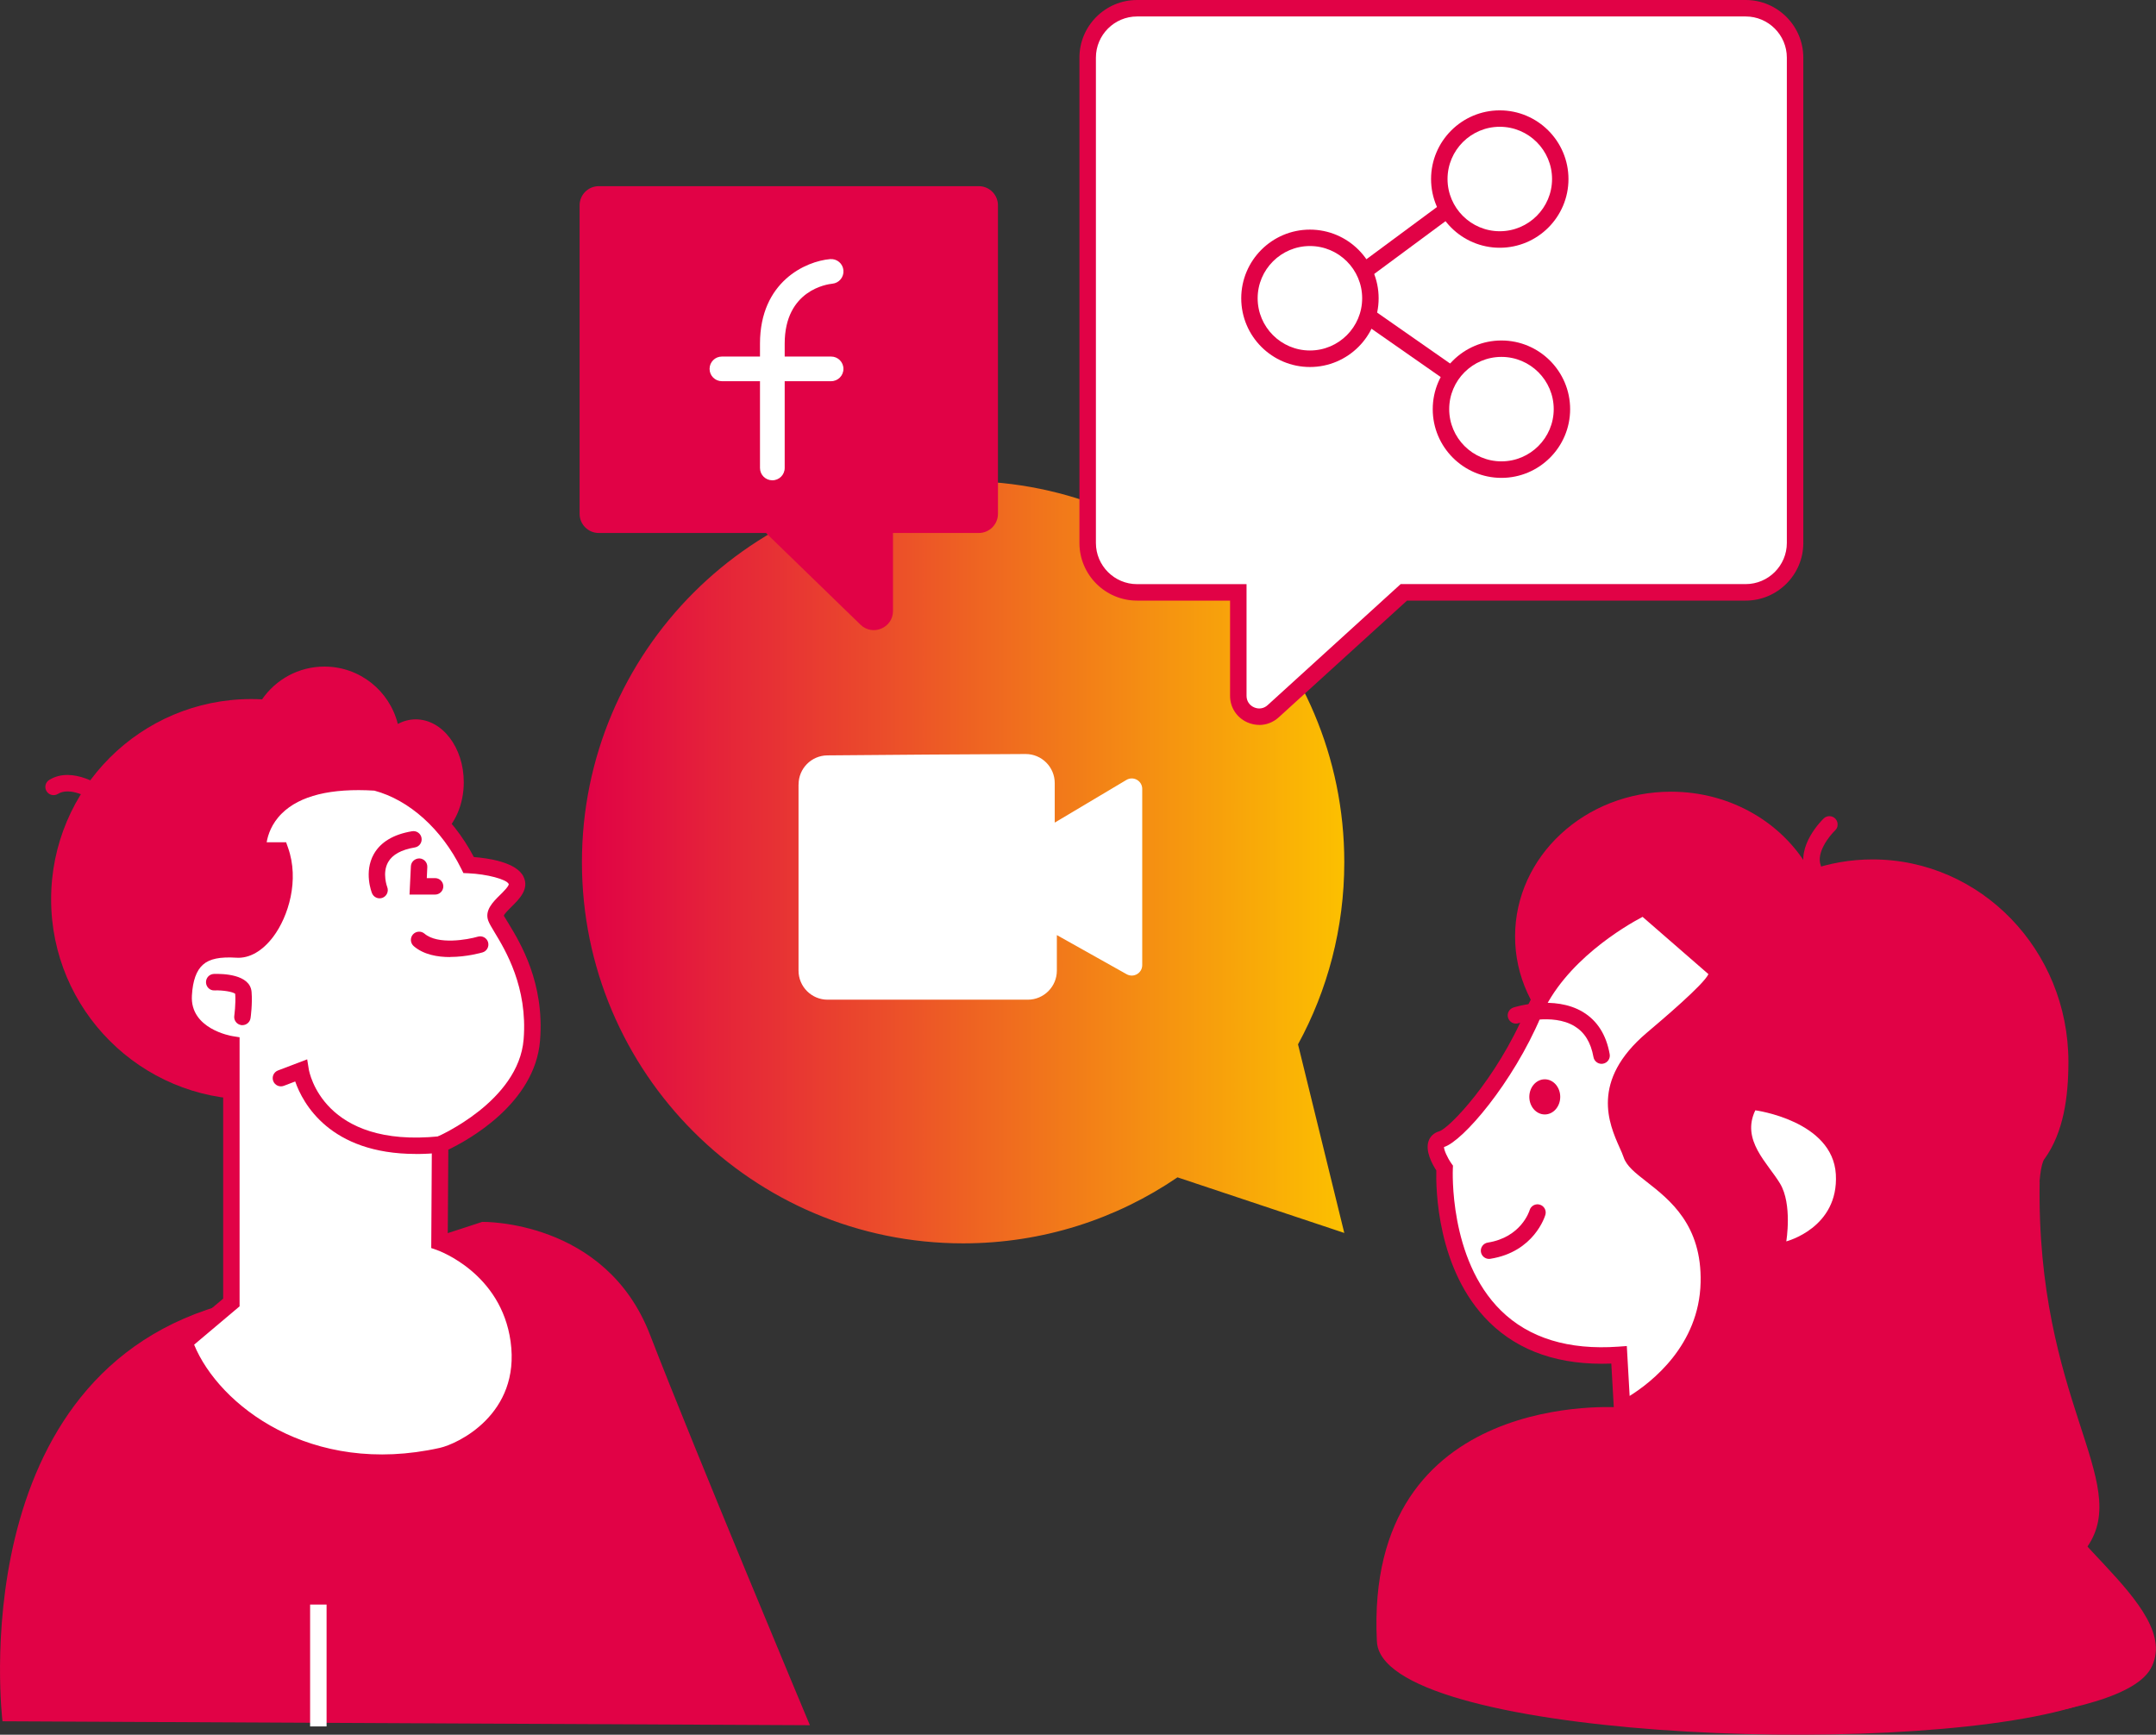 <svg xmlns="http://www.w3.org/2000/svg" xmlns:xlink="http://www.w3.org/1999/xlink" id="b" data-name="Capa 2" width="426.81" height="343.44" viewBox="0 0 426.81 343.44"><rect x="0" y="0" width="426.81" height="343.44" fill="#333333" stroke="none"/><defs><linearGradient id="d" data-name="Digitaliza" x1="115.2" y1="170.71" x2="266.12" y2="170.71" gradientUnits="userSpaceOnUse"><stop offset="0" stop-color="#e00146"></stop><stop offset="1" stop-color="#fcc000"></stop></linearGradient></defs><g id="c" data-name="sv"><g><path d="m.49,340.77s-8.48-69.27,45.32-82.9c39.53-12.59,49.65-15.96,49.65-15.96,0,0,24.39-.52,33.21,22.32,8.82,22.83,31.66,77.33,31.66,77.33l-159.84-.78Z" fill="#e10246"></path><path d="m91.81,154.87c0-6.88-4.26-12.45-9.51-12.45-1.25,0-2.45.33-3.55.9-1.63-6.52-7.51-11.35-14.53-11.35-5.12,0-9.64,2.57-12.34,6.49-.7-.04-1.41-.06-2.12-.06-21.89,0-39.64,17.75-39.64,39.64s17.75,39.64,39.64,39.64,39.64-17.75,39.64-39.64c0-4.41-.73-8.65-2.06-12.62,2.68-2.2,4.47-6.1,4.47-10.55Z" fill="#e10246"></path><g><path d="m36.5,265.72l9.31-7.85v-51.13s-9.91-1.57-9.43-9.74c.48-8.18,4.93-9.38,10.58-9.02,5.65.36,11.66-10.82,8.54-19.6h-4.45s-.96-15.03,23.33-13.47c6.49,1.68,13.83,7.09,18.4,16.35,0,0,8.06.36,9.38,3.01,1.32,2.65-4.81,5.17-3.97,7.46s8.18,10.7,7.09,24.17c-1.08,13.47-18.16,20.68-18.16,20.68l-.12,19.36s13.64,4.72,15.68,19.42c2.05,14.7-10.14,21.74-15.26,22.89-17.49,3.91-43.81-2.06-50.93-22.52Z" fill="#fff"></path><path d="m76.86,290.96c-16.1,0-35.64-6.71-41.9-24.71l-.37-1.06,9.59-8.08v-49.06c-4.04-1.07-9.83-4.34-9.43-11.16.23-3.87,1.3-6.6,3.29-8.36,2.58-2.29,6.18-2.37,9.03-2.19,1.4.12,3-.95,4.44-2.86,2.33-3.09,4.09-8.5,2.79-13.49h-4.77l-.1-1.52c-.01-.22-.29-5.38,4.03-9.7,4.27-4.27,11.34-6.12,21.03-5.5l.3.05c7.61,1.97,14.66,8.06,19.02,16.36,2.77.21,8.38.99,9.81,3.85,1.23,2.46-.84,4.49-2.34,5.97-.54.54-1.46,1.43-1.54,1.8.09.15.52.85.97,1.59,2.31,3.81,7.12,11.75,6.2,23.12-1,12.5-14.34,19.77-18.16,21.6l-.11,17.21c3.46,1.52,13.83,7.13,15.66,20.29,2.14,15.4-10.2,23.29-16.52,24.7-3.27.73-6.99,1.13-10.92,1.13Zm-38.43-24.74c4.89,11.94,23.09,26.14,48.65,20.43,3.47-.77,16.01-6.62,14-21.07-1.88-13.49-14.09-17.92-14.61-18.11l-1.1-.38.13-21.59.99-.42c.16-.07,16.18-7,17.17-19.31.83-10.32-3.61-17.65-5.74-21.17-.6-1-1.04-1.72-1.26-2.31-.76-2.06.95-3.74,2.33-5.1.52-.51,1.88-1.85,1.71-2.19-.47-.93-4.28-1.94-8-2.11l-.96-.04-.43-.86c-3.87-7.84-10.29-13.61-17.2-15.46-8.59-.52-14.74.99-18.31,4.51-2.05,2.02-2.76,4.26-3.01,5.71h3.85l.38,1.08c2.28,6.41.08,13.63-2.93,17.63-2.14,2.84-4.71,4.3-7.25,4.15-3.29-.21-5.35.21-6.66,1.38-1.3,1.15-2.02,3.15-2.19,6.11-.39,6.59,7.72,7.99,8.07,8.04l1.37.22v1.39s0,51.88,0,51.88l-9.01,7.6Z" fill="#e10246"></path></g><path d="m404.75,229.43c3.76-5.23,4.72-12.24,4.72-19.19,0-22.14-17.36-40.09-38.78-40.09-4.36,0-8.55.75-12.46,2.13-5.13-9.22-15.47-15.54-27.43-15.54-17.05,0-30.87,12.82-30.87,28.65,0,3.96.86,7.72,2.43,11.15,3.25,7.14,9.54,12.8,17.35,15.59l1.22,66.52s-50.83-4.08-48.36,46.25l85.61,17.76s60.69.25,67.6-12.34c6.91-12.58-23.93-28.37-22.21-41.2,1.73-12.83-1.87-55.48,1.16-59.69Z" fill="#e10246"></path><path d="m75.15,177.85c-.65,0-1.25-.38-1.51-1.02-.07-.17-1.64-4.18.36-7.73,1.35-2.39,3.9-3.92,7.58-4.53.89-.15,1.73.45,1.87,1.34.15.89-.45,1.73-1.34,1.87-2.65.44-4.43,1.42-5.27,2.9-1.24,2.17-.19,4.92-.18,4.95.32.84-.09,1.78-.92,2.11-.2.08-.4.11-.6.11Z" fill="#e10246"></path><path d="m86.13,177.11h-5.06l.27-5.61c.04-.9.82-1.56,1.7-1.55.9.04,1.59.81,1.55,1.7l-.1,2.2h1.64c.9,0,1.63.73,1.63,1.63s-.73,1.63-1.63,1.63Z" fill="#e10246"></path><path d="m89.1,189.48c-2.51,0-5.24-.48-7.19-2.16-.68-.59-.76-1.61-.18-2.3.59-.68,1.62-.76,2.3-.18,2.64,2.26,8.53,1.2,10.57.6.86-.25,1.77.24,2.02,1.1s-.24,1.77-1.1,2.02c-.21.06-3.12.9-6.42.9Z" fill="#e10246"></path><path d="m47.99,202.97c-.08,0-.15,0-.23-.02-.89-.13-1.51-.95-1.38-1.84,0-.02.33-2.36.18-4.36-.48-.4-2.44-.73-4.1-.67-.9.06-1.65-.68-1.68-1.58s.67-1.65,1.57-1.68c1.67-.05,7.15.03,7.45,3.54.2,2.39-.18,5.09-.2,5.2-.12.81-.81,1.4-1.61,1.4Z" fill="#e10246"></path><path d="m82.34,228.46c-17.07,0-22.41-10.06-23.9-14.35l-2.25.86c-.84.32-1.78-.1-2.1-.94-.32-.84.1-1.78.94-2.1l5.78-2.2.32,1.98c.11.63,2.89,15.6,25.83,13.26.89-.08,1.69.56,1.79,1.46.09.89-.56,1.69-1.46,1.78-1.75.18-3.4.26-4.94.26Z" fill="#e10246"></path><path d="m19.78,159.04c-.33,0-.67-.1-.96-.31-1.26-.92-5.04-2.99-7.36-1.55-.76.47-1.77.24-2.24-.53-.47-.77-.24-1.77.53-2.24,4.66-2.89,10.74,1.5,11,1.69.73.53.88,1.55.35,2.28-.32.44-.81.67-1.32.67Z" fill="#e10246"></path><rect x="61.39" y="317.67" width="3.26" height="24.13" fill="#fff"></rect><g><path d="m325.42,179.58s-16.14,7.56-21.86,21.04-15.32,24.11-18.18,24.92.61,5.72.61,5.72c0,0-2.25,39.63,34.53,36.98l.61,10.83s16.75-7.76,17.16-25.13c.41-17.37-13.89-21.04-15.32-25.33s-7.97-12.67,4.09-22.88c12.05-10.22,13.89-12.67,12.46-13.89s-14.1-12.26-14.1-12.26Z" fill="#fff"></path><path d="m319.64,281.56l-.66-11.6c-10.1.39-18.21-2.34-24.14-8.18-10.48-10.31-10.59-26.75-10.5-30.05-.81-1.25-2.23-3.85-1.53-5.83.33-.95,1.08-1.63,2.12-1.93,1.91-.54,11.28-10.21,17.13-23.99,5.9-13.9,21.99-21.56,22.67-21.88l.96-.45.8.7s12.66,11.02,14.09,12.25c.82.7.98,1.52.98,2.08,0,2.14-2.04,4.62-13.45,14.29-9.37,7.94-6.57,14.25-4.52,18.86.36.81.7,1.57.93,2.26.27.81,1.8,2.01,3.43,3.28,4.89,3.82,12.28,9.6,11.98,22.61-.43,18.17-17.38,26.24-18.1,26.57l-2.18,1.01Zm2.41-15.06l.56,9.87c4.35-2.72,13.76-10.03,14.05-22.47.27-11.38-6.09-16.34-10.73-19.97-2.2-1.71-3.93-3.07-4.51-4.81-.18-.55-.48-1.21-.82-1.97-2.04-4.59-5.84-13.14,5.39-22.67,3.14-2.66,11.26-9.54,12.22-11.62-1.87-1.61-10.35-8.99-13.04-11.34-3.45,1.82-15.49,8.82-20.12,19.73-5.59,13.17-15.46,24.7-19.19,25.84-.01.59.66,2.1,1.45,3.23l.33.46-.03.57c0,.18-.86,17.91,9.53,28.12,5.55,5.45,13.37,7.85,23.26,7.14l1.65-.12Z" fill="#e10246"></path></g><path d="m317.05,210.62c-.77,0-1.46-.56-1.6-1.34-.52-2.9-1.75-4.9-3.76-6.12-4.42-2.66-11.03-.6-11.09-.58-.87.27-1.77-.2-2.05-1.06-.28-.86.2-1.77,1.05-2.05.33-.11,8.1-2.53,13.77.89,2.83,1.71,4.61,4.51,5.29,8.34.16.89-.43,1.73-1.32,1.89-.1.02-.19.03-.29.03Z" fill="#e10246"></path><path d="m294.78,249.24c-.79,0-1.48-.57-1.61-1.37-.14-.89.47-1.72,1.35-1.86,6.59-1.04,8.23-6.2,8.29-6.42.26-.86,1.16-1.35,2.02-1.09.86.25,1.35,1.15,1.1,2.01-.09.3-2.23,7.34-10.91,8.71-.09.01-.17.02-.26.02Z" fill="#e10246"></path><ellipse cx="305.81" cy="217.16" rx="3.06" ry="3.48" fill="#e10246"></ellipse><path d="m347.49,219.82s15.32,2.04,15.94,12.67c.61,10.62-9.81,13.28-9.81,13.28,0,0,1.23-7.35-1.23-11.44-2.45-4.09-7.76-8.58-4.9-14.51Z" fill="#fff"></path><path d="m256.96,206.76c5.84-10.71,9.16-23,9.16-36.06,0-41.68-33.78-75.46-75.46-75.46s-75.46,33.78-75.46,75.46,33.78,75.46,75.46,75.46c15.74,0,30.35-4.82,42.44-13.07l33.02,11.01-9.16-37.34Z" fill="url(#d)"></path><path d="m158.08,155.31v36.85c0,3.18,2.58,5.76,5.76,5.76h39.62c3.18,0,5.76-2.58,5.76-5.76v-7.03l13.82,7.75c1.38.77,3.08-.22,3.08-1.81v-34.88c0-1.61-1.75-2.6-3.13-1.78l-14.19,8.45v-7.82c0-3.19-2.59-5.77-5.78-5.76-9.79.05-29.53.16-39.25.27-3.15.04-5.68,2.6-5.68,5.75Z" fill="#fff"></path><path d="m193.77,36.86h-75.24c-2.09,0-3.79,1.7-3.79,3.79v61.08c0,2.09,1.7,3.79,3.79,3.79h33.11l18.71,18.16c2.4,2.33,6.43.63,6.43-2.72v-15.44h16.99c2.09,0,3.79-1.7,3.79-3.79v-61.08c0-2.09-1.7-3.79-3.79-3.79Z" fill="#e10246"></path><g><path d="m345.58,1.63h-120.48c-5.4,0-9.78,4.38-9.78,9.78v96.09c0,5.4,4.38,9.78,9.78,9.78h20.04v20.48c0,3.58,4.25,5.46,6.9,3.05l25.87-23.53h67.67c5.4,0,9.78-4.38,9.78-9.78V11.41c0-5.4-4.38-9.78-9.78-9.78Z" fill="#fff"></path><path d="m249.29,143.52c-.79,0-1.59-.17-2.35-.5-2.11-.94-3.43-2.95-3.43-5.26v-18.85h-18.41c-6.29,0-11.41-5.12-11.41-11.41V11.41c0-6.29,5.12-11.41,11.41-11.41h120.48c6.29,0,11.41,5.12,11.41,11.41v96.09c0,6.29-5.12,11.41-11.41,11.41h-67.04l-25.4,23.11c-1.09.99-2.46,1.51-3.85,1.51ZM225.1,3.26c-4.49,0-8.15,3.66-8.15,8.15v96.09c0,4.49,3.66,8.15,8.15,8.15h21.67v22.11c0,1.02.56,1.87,1.49,2.28s1.94.25,2.69-.44l26.33-23.96h68.3c4.49,0,8.15-3.66,8.15-8.15V11.41c0-4.49-3.66-8.15-8.15-8.15h-120.48Z" fill="#e10246"></path></g><g><circle cx="259.32" cy="59.06" r="11.97" fill="#fff"></circle><path d="m259.32,72.66c-7.5,0-13.6-6.1-13.6-13.6s6.1-13.6,13.6-13.6,13.6,6.1,13.6,13.6-6.1,13.6-13.6,13.6Zm0-23.95c-5.7,0-10.35,4.64-10.35,10.34s4.64,10.34,10.35,10.34,10.34-4.64,10.34-10.34-4.64-10.34-10.34-10.34Z" fill="#e10246"></path></g><g><circle cx="297.23" cy="81.01" r="11.97" fill="#fff"></circle><path d="m297.23,94.61c-7.5,0-13.6-6.1-13.6-13.6s6.1-13.6,13.6-13.6,13.6,6.1,13.6,13.6-6.1,13.6-13.6,13.6Zm0-23.95c-5.7,0-10.34,4.64-10.34,10.34s4.64,10.34,10.34,10.34,10.35-4.64,10.35-10.34-4.64-10.34-10.35-10.34Z" fill="#e10246"></path></g><g><circle cx="296.9" cy="35.45" r="11.97" fill="#fff"></circle><path d="m296.9,49.05c-7.5,0-13.6-6.1-13.6-13.6s6.1-13.6,13.6-13.6,13.6,6.1,13.6,13.6-6.1,13.6-13.6,13.6Zm0-23.95c-5.7,0-10.34,4.64-10.34,10.34s4.64,10.34,10.34,10.34,10.35-4.64,10.35-10.34-4.64-10.34-10.35-10.34Z" fill="#e10246"></path></g><rect x="278.15" y="58.12" width="3.26" height="21.5" transform="translate(63.15 258.85) rotate(-55.08)" fill="#e10246"></rect><rect x="267.93" y="45.96" width="20.69" height="3.26" transform="translate(26.28 174.86) rotate(-36.5)" fill="#e10246"></rect><path d="m152.89,95.09c-1.35,0-2.44-1.09-2.44-2.44v-24.61c0-12.3,9.08-16.32,13.88-16.74,1.35-.11,2.53.88,2.64,2.23.11,1.34-.87,2.52-2.21,2.64-.97.1-9.42,1.24-9.42,11.87v24.61c0,1.35-1.09,2.44-2.44,2.44Z" fill="#fff"></path><path d="m164.53,75.47h-21.62c-1.35,0-2.44-1.09-2.44-2.44s1.09-2.44,2.44-2.44h21.62c1.35,0,2.44,1.09,2.44,2.44s-1.09,2.44-2.44,2.44Z" fill="#fff"></path><path d="m272.58,324.89c.5,19.1,102.41,23.33,137.4,13.24,35-10.09-78.72-30.17-78.72-30.17l-58.69,16.94Z" fill="#e10246"></path><path d="m403.78,233.85c-.74,43.54,18.35,59.35,9.46,72.34-8.88,12.99-33.69,1.77-33.69,1.77l5.32-52.43,18.91-21.68Z" fill="#e10246"></path><path d="m363.77,163.51c-.06.33-.22.64-.48.89-1.13,1.08-3.83,4.43-2.83,6.97.33.84-.08,1.78-.92,2.11-.84.33-1.78-.08-2.11-.92-2.01-5.1,3.38-10.31,3.61-10.53.65-.62,1.68-.59,2.3.06.37.39.51.92.42,1.41Z" fill="#e10246"></path></g></g></svg>